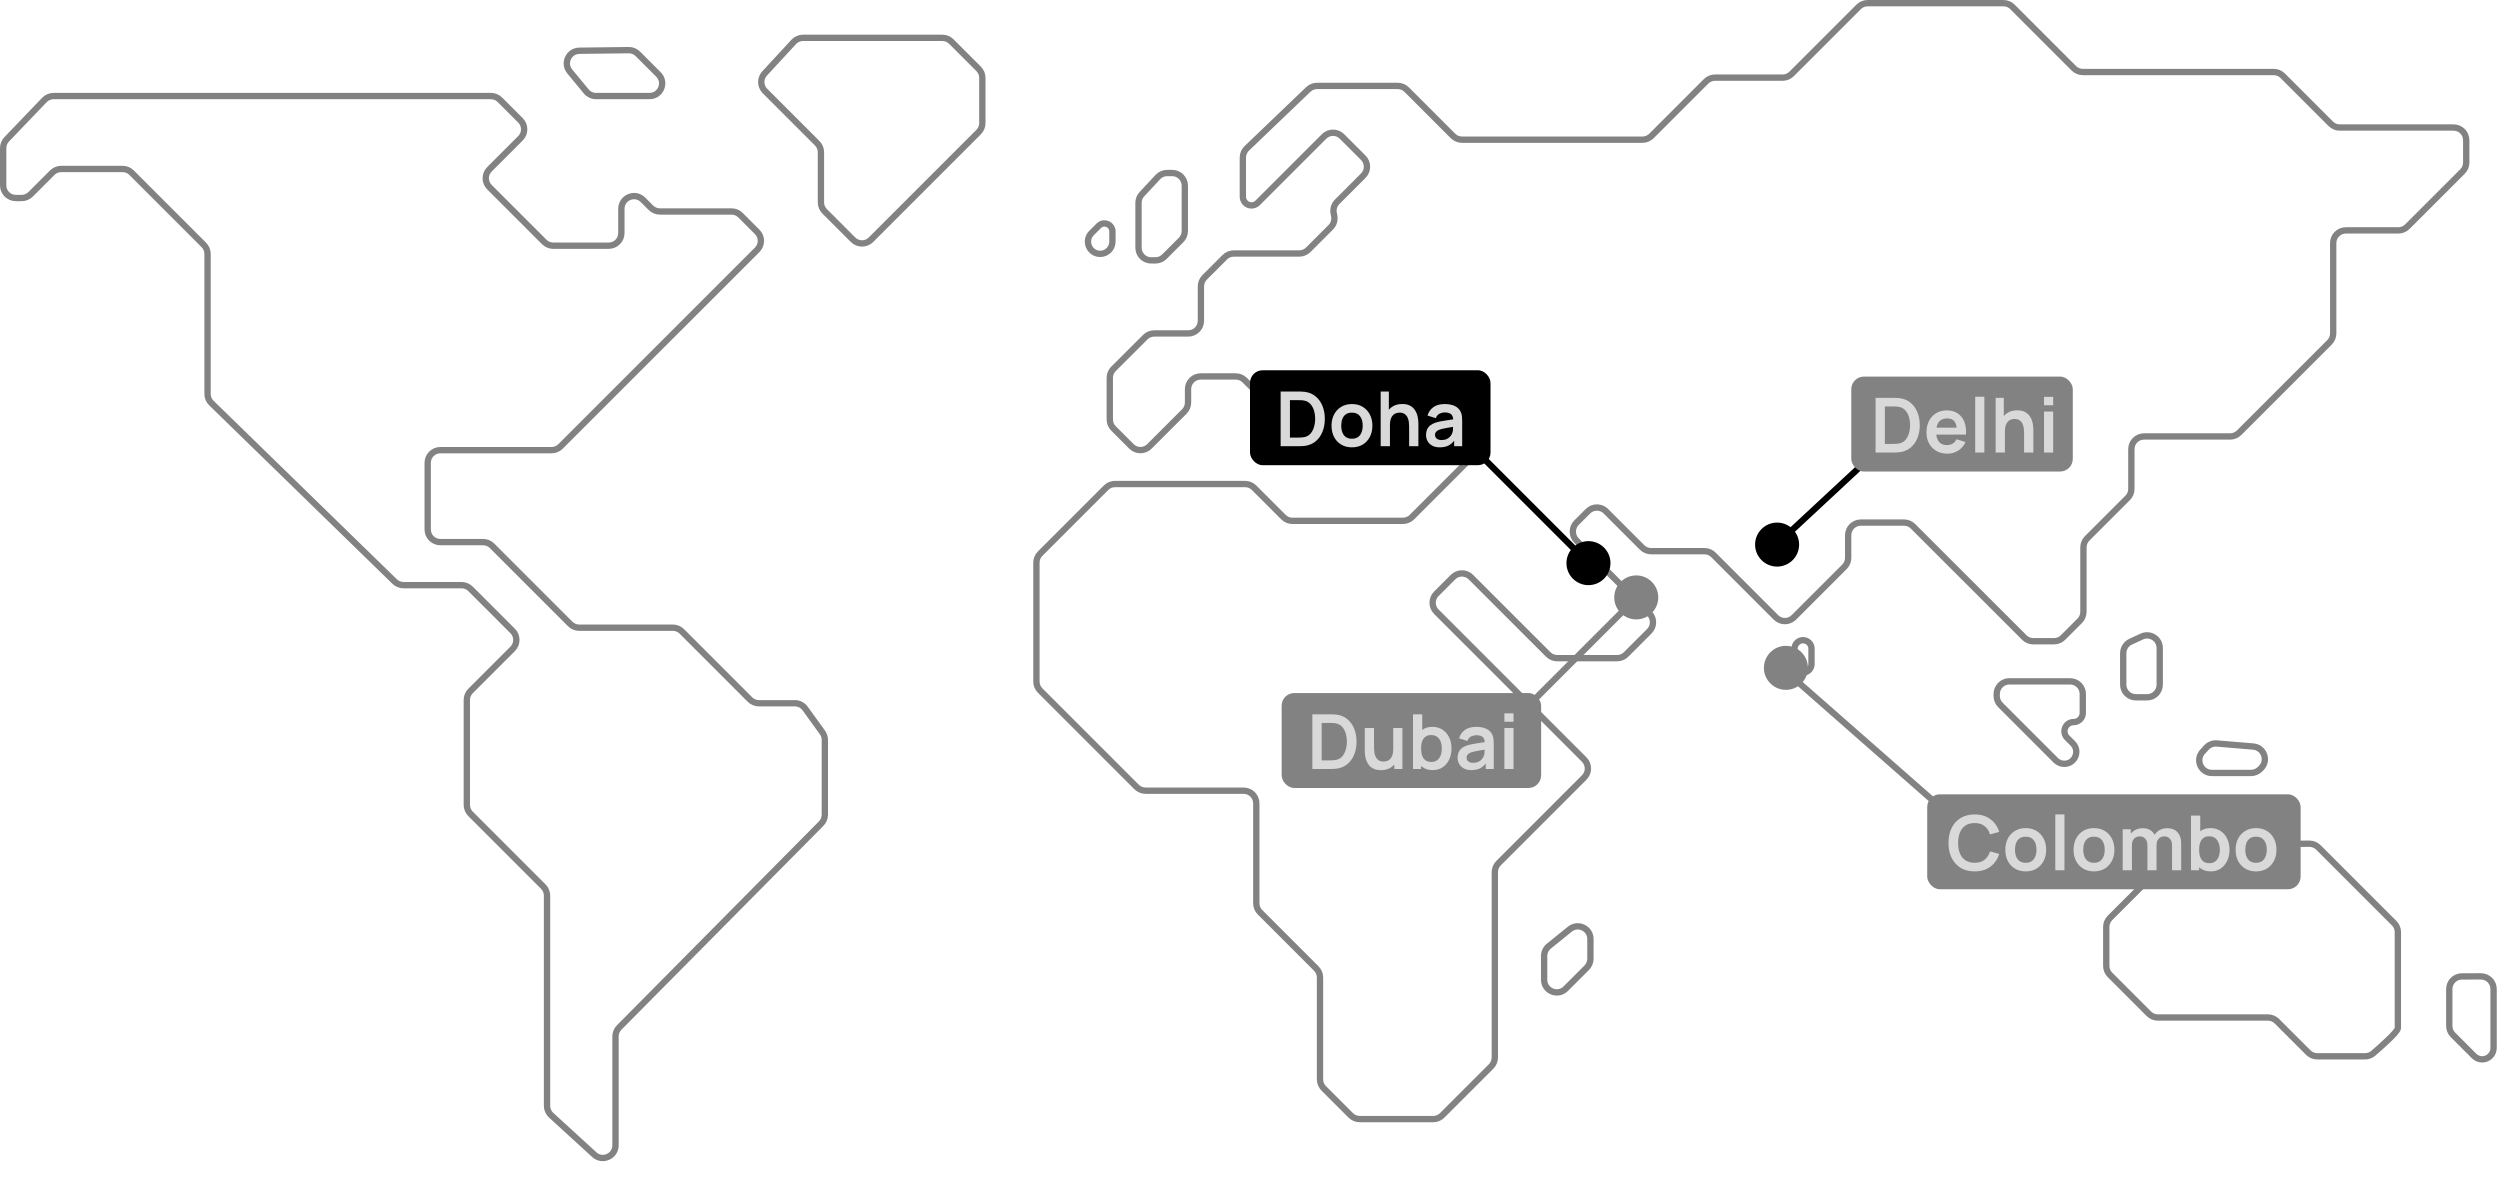 <svg width="395" height="186" viewBox="0 0 395 186" fill="none" xmlns="http://www.w3.org/2000/svg">
<path d="M196.987 23.446C196.593 23.823 196.371 24.345 196.371 24.89V31.092C196.371 31.454 196.515 31.802 196.771 32.058C197.305 32.592 198.171 32.592 198.705 32.058L209.203 21.56C209.984 20.779 211.25 20.779 212.031 21.56L215.398 24.927C216.178 25.707 216.179 26.973 215.398 27.754L211.271 31.885C210.804 32.352 210.598 33.02 210.72 33.669L210.807 34.131C210.929 34.781 210.723 35.448 210.256 35.915L206.703 39.467C206.328 39.842 205.819 40.053 205.289 40.053H194.932C194.402 40.053 193.893 40.263 193.518 40.639L190.331 43.826C189.956 44.201 189.745 44.71 189.745 45.24V50.685C189.745 51.79 188.85 52.685 187.745 52.685H182.366C181.836 52.685 181.328 52.895 180.953 53.269L175.934 58.277C175.557 58.652 175.346 59.161 175.346 59.693V66.277C175.346 66.808 175.557 67.316 175.932 67.692L178.774 70.534C179.555 71.315 180.821 71.315 181.602 70.534L187.125 65.013C187.5 64.637 187.71 64.129 187.71 63.598V61.477C187.71 60.373 188.606 59.477 189.71 59.477H195.247C195.778 59.477 196.287 59.688 196.662 60.063L203.466 66.868C203.841 67.243 204.35 67.453 204.88 67.453H212.434C212.965 67.453 213.474 67.243 213.849 66.868L217.824 62.893C218.199 62.517 218.707 62.307 219.238 62.307H223.156C223.686 62.307 224.195 62.517 224.57 62.893L231.817 70.14C232.599 70.921 232.599 72.187 231.817 72.968L223.076 81.709C222.701 82.085 222.193 82.295 221.662 82.295H204.206C203.675 82.295 203.166 82.085 202.791 81.709L198.143 77.061C197.768 76.686 197.259 76.475 196.729 76.475H176.174C175.644 76.475 175.135 76.686 174.76 77.061L164.341 87.481C163.966 87.856 163.755 88.364 163.755 88.895V107.685C163.755 108.216 163.966 108.724 164.341 109.1L179.583 124.342C179.958 124.717 180.467 124.927 180.997 124.927H196.496C197.601 124.927 198.496 125.823 198.496 126.927V142.723C198.496 143.253 198.707 143.762 199.082 144.137L207.975 153.03C208.351 153.406 208.561 153.914 208.561 154.445V170.542C208.561 171.073 208.772 171.581 209.147 171.957L213.42 176.229C213.795 176.604 214.304 176.815 214.834 176.815H226.453C226.983 176.815 227.492 176.604 227.867 176.229L235.598 168.499C235.973 168.123 236.183 167.615 236.183 167.084V137.792C236.183 137.261 236.394 136.753 236.769 136.378L250.305 122.842C251.086 122.061 251.086 120.794 250.305 120.013L226.941 96.648C226.16 95.867 226.16 94.601 226.941 93.82L229.571 91.188C230.352 90.406 231.619 90.406 232.4 91.187L244.624 103.404C244.999 103.778 245.507 103.989 246.037 103.989H255.509C256.039 103.989 256.548 103.778 256.923 103.403L260.59 99.736C261.371 98.955 261.371 97.689 260.59 96.908L249.091 85.409C248.31 84.628 248.31 83.362 249.091 82.581L250.899 80.773C251.68 79.992 252.946 79.992 253.727 80.773L259.456 86.5C259.831 86.875 260.339 87.086 260.87 87.086H269.31C269.841 87.086 270.349 87.296 270.724 87.671L280.602 97.549C281.383 98.33 282.649 98.33 283.43 97.549L291.425 89.555C291.8 89.18 292.01 88.671 292.01 88.141V84.568C292.01 83.463 292.906 82.568 294.01 82.568H300.84C301.37 82.568 301.879 82.778 302.254 83.153L319.84 100.729C320.215 101.103 320.723 101.314 321.253 101.314H324.543C325.073 101.314 325.582 101.103 325.957 100.728L328.597 98.087C328.972 97.712 329.183 97.203 329.183 96.673V86.48C329.183 85.95 329.394 85.441 329.769 85.066L336.171 78.665C336.546 78.29 336.757 77.781 336.757 77.251V70.96C336.757 69.855 337.652 68.96 338.757 68.96H352.363C352.893 68.96 353.402 68.749 353.777 68.374L368.061 54.09C368.436 53.715 368.646 53.207 368.646 52.676V38.401C368.646 37.297 369.542 36.401 370.646 36.401H378.946C379.476 36.401 379.985 36.191 380.36 35.815L389.08 27.096C389.455 26.721 389.665 26.212 389.665 25.681V22.149C389.665 21.044 388.77 20.149 387.665 20.149H369.681C369.15 20.149 368.641 19.938 368.266 19.563L360.666 11.963C360.291 11.588 359.783 11.377 359.252 11.377H329.085C328.554 11.377 328.046 11.167 327.671 10.792L317.965 1.086C317.59 0.711 317.081 0.5 316.551 0.5H295.082C294.552 0.5 294.043 0.711 293.668 1.086L283.072 11.682C282.697 12.057 282.188 12.268 281.658 12.268H270.973C270.442 12.268 269.933 12.478 269.558 12.854L260.93 21.483C260.555 21.858 260.047 22.069 259.516 22.069H230.989C230.458 22.069 229.95 21.858 229.575 21.483L222.251 14.161C221.876 13.786 221.368 13.575 220.837 13.575H208.096C207.581 13.575 207.085 13.774 206.713 14.131L196.987 23.446Z" stroke="#828282" stroke-miterlimit="20"/>
<path d="M129.946 115.73C130.192 116.071 130.324 116.48 130.324 116.901V128.723C130.324 129.251 130.116 129.756 129.745 130.131L97.829 162.345C97.458 162.72 97.25 163.226 97.25 163.753V180.961C97.25 182.7 95.183 183.611 93.9 182.438L87.081 176.203C86.667 175.824 86.431 175.289 86.431 174.727V141.502C86.431 140.972 86.22 140.463 85.845 140.088L74.343 128.585C73.968 128.21 73.757 127.702 73.757 127.171V110.591C73.757 110.06 73.968 109.552 74.343 109.177L80.999 102.522C81.78 101.741 81.78 100.474 80.999 99.693L74.343 93.039C73.968 92.664 73.459 92.453 72.929 92.453H63.753C63.231 92.453 62.731 92.249 62.357 91.886L33.398 63.682C33.011 63.306 32.793 62.789 32.793 62.25V40.115C32.793 39.585 32.582 39.076 32.207 38.701L20.786 27.28C20.411 26.905 19.902 26.695 19.372 26.695H9.674C9.144 26.695 8.635 26.905 8.26 27.28L4.841 30.699C4.466 31.074 3.958 31.285 3.427 31.285H2.5C1.395 31.285 0.5 30.389 0.5 29.285V23.399C0.5 22.883 0.699 22.387 1.056 22.015L7.019 15.792C7.396 15.398 7.918 15.176 8.463 15.176H77.566C78.097 15.176 78.606 15.387 78.981 15.762L82.235 19.017C83.016 19.798 83.016 21.064 82.235 21.845L77.336 26.745C76.555 27.526 76.555 28.792 77.336 29.573L86.001 38.237C86.376 38.612 86.884 38.822 87.415 38.822H96.177C97.282 38.822 98.177 37.927 98.177 36.822V32.987C98.177 31.205 100.331 30.313 101.591 31.572L102.847 32.827C103.222 33.202 103.73 33.413 104.261 33.413H115.585C116.116 33.413 116.625 33.624 117 34L119.638 36.642C120.419 37.423 120.418 38.688 119.637 39.469L88.563 70.54C88.188 70.915 87.679 71.125 87.149 71.125H69.576C68.471 71.125 67.576 72.021 67.576 73.125V83.653C67.576 84.757 68.471 85.653 69.576 85.653H76.33C76.86 85.653 77.369 85.863 77.744 86.238L90.096 98.59C90.471 98.965 90.979 99.176 91.51 99.176H106.312C106.843 99.176 107.352 99.386 107.727 99.761L118.495 110.53C118.87 110.905 119.379 111.116 119.909 111.116H125.592C126.234 111.116 126.837 111.424 127.213 111.945L129.946 115.73Z" stroke="#828282" stroke-miterlimit="20"/>
<path d="M120.809 11.607C120.081 12.396 120.106 13.619 120.865 14.377L129.121 22.634C129.496 23.009 129.707 23.517 129.707 24.048V31.973C129.707 32.504 129.917 33.013 130.293 33.388L134.784 37.879C135.565 38.66 136.832 38.66 137.613 37.879L154.623 20.869C154.998 20.494 155.209 19.985 155.209 19.454V12.295C155.209 11.765 154.998 11.256 154.623 10.881L150.307 6.565C149.932 6.19 149.424 5.979 148.893 5.979H126.875C126.316 5.979 125.783 6.213 125.404 6.624L120.809 11.607Z" stroke="#828282" stroke-miterlimit="20"/>
<path d="M91.539 8.017C89.859 8.037 88.951 9.995 90.021 11.291L92.631 14.45C93.011 14.911 93.576 15.177 94.173 15.177H102.621C104.403 15.177 105.295 13.023 104.035 11.763L100.782 8.509C100.401 8.128 99.882 7.917 99.344 7.923L91.539 8.017Z" stroke="#828282" stroke-miterlimit="20"/>
<path d="M315.479 109.965C315.479 110.496 315.69 111.004 316.065 111.379L324.815 120.13C325.171 120.485 325.653 120.685 326.155 120.685C327.843 120.685 328.688 118.644 327.494 117.451L326.607 116.563C325.694 115.651 326.341 114.09 327.631 114.09C328.431 114.09 329.08 113.442 329.08 112.641V109.651C329.08 108.547 328.185 107.651 327.08 107.651H317.479C316.374 107.651 315.479 108.547 315.479 109.651V109.965Z" stroke="#828282" stroke-miterlimit="20"/>
<path d="M336.628 101.395C335.921 101.722 335.469 102.431 335.469 103.21V108.175C335.469 109.279 336.364 110.175 337.469 110.175H339.238C340.343 110.175 341.238 109.279 341.238 108.175V102.39C341.238 100.929 339.723 99.961 338.398 100.575L336.628 101.395Z" stroke="#828282" stroke-miterlimit="20"/>
<path d="M350.256 117.469C349.638 117.417 349.03 117.655 348.612 118.114L348.006 118.777C346.834 120.061 347.744 122.126 349.483 122.126H355.665C356.195 122.126 356.704 121.915 357.079 121.54L357.259 121.361C358.462 120.157 357.708 118.096 356.012 117.953L350.256 117.469Z" stroke="#828282" stroke-miterlimit="20"/>
<path d="M345.768 133.454C345.243 133.458 344.74 133.668 344.369 134.04L333.376 145.033C333.001 145.408 332.79 145.917 332.79 146.447V152.62C332.79 153.151 333.001 153.659 333.376 154.034L339.521 160.179C339.896 160.554 340.405 160.765 340.935 160.765H358.335C358.865 160.765 359.374 160.976 359.749 161.351L364.709 166.31C365.084 166.685 365.592 166.895 366.123 166.895H373.688C374.156 166.895 374.609 166.732 374.964 166.427C376.156 165.406 378.863 163.022 378.863 162.444V147.276C378.863 146.746 378.653 146.237 378.278 145.862L366.305 133.891C365.926 133.512 365.411 133.301 364.876 133.305L345.768 133.454Z" stroke="#828282" stroke-miterlimit="20"/>
<path d="M388.985 154.273C387.881 154.273 386.987 155.169 386.987 156.273V162.1C386.987 162.631 387.197 163.14 387.572 163.515L390.91 166.852C391.248 167.19 391.706 167.38 392.184 167.38C393.18 167.38 393.987 166.573 393.987 165.577V156.27C393.987 155.165 393.091 154.269 391.986 154.27L388.985 154.273Z" stroke="#828282" stroke-miterlimit="20"/>
<path d="M244.715 149.494C244.245 149.874 243.973 150.445 243.973 151.048V154.8C243.973 156.581 246.127 157.474 247.387 156.214L250.702 152.899C251.077 152.524 251.288 152.015 251.288 151.484V148.365C251.288 146.683 249.337 145.752 248.03 146.81L244.715 149.494Z" stroke="#828282" stroke-miterlimit="20"/>
<path d="M286.217 102.494C286.217 101.3 284.774 100.703 283.93 101.546C283.679 101.798 283.538 102.138 283.538 102.494V104.927C283.538 105.666 284.138 106.266 284.877 106.266C285.617 106.266 286.217 105.666 286.217 104.927V102.494Z" stroke="#828282" stroke-miterlimit="20"/>
<path d="M180.424 30.674C180.077 31.044 179.885 31.532 179.885 32.039V39.142C179.885 40.246 180.78 41.142 181.885 41.142H182.56C183.091 41.142 183.6 40.931 183.975 40.556L186.615 37.915C186.989 37.54 187.2 37.031 187.2 36.501V29.335C187.2 28.23 186.305 27.335 185.2 27.335H184.412C183.858 27.335 183.329 27.565 182.95 27.97L180.424 30.674Z" stroke="#828282" stroke-miterlimit="20"/>
<path d="M173.814 35.506C173.741 35.554 173.672 35.609 173.61 35.671L172.467 36.814C171.25 38.031 172.112 40.111 173.832 40.111C174.899 40.111 175.763 39.246 175.763 38.18V36.563C175.763 35.562 174.653 34.96 173.814 35.506Z" stroke="#828282" stroke-miterlimit="20"/>
<circle cx="258.527" cy="94.391" r="3.477" fill="#828282"/>
<circle cx="250.977" cy="88.977" r="3.477" fill="black"/>
<circle cx="282.174" cy="105.519" r="3.477" fill="#828282"/>
<circle cx="280.782" cy="86.045" r="3.477" fill="black"/>
<path d="M281.5 105.5L305.17 126.284" stroke="#828282"/>
<path d="M294.17 73.5L281.5 85.284" stroke="black"/>
<path d="M258.471 94.5L241.5 111.471" stroke="#828282"/>
<path d="M234.5 72.5L251.471 89.471" stroke="black"/>
<rect x="304.5" y="125.5" width="59" height="15" rx="2" fill="#828282"/>
<path d="M311.994 137.68C311.13 137.68 310.39 137.492 309.774 137.116C309.158 136.736 308.684 136.208 308.352 135.532C308.024 134.856 307.86 134.072 307.86 133.18C307.86 132.288 308.024 131.504 308.352 130.828C308.684 130.152 309.158 129.626 309.774 129.25C310.39 128.87 311.13 128.68 311.994 128.68C312.99 128.68 313.82 128.93 314.484 129.43C315.148 129.926 315.614 130.596 315.882 131.44L314.424 131.842C314.256 131.278 313.97 130.838 313.566 130.522C313.162 130.202 312.638 130.042 311.994 130.042C311.414 130.042 310.93 130.172 310.542 130.432C310.158 130.692 309.868 131.058 309.672 131.53C309.48 131.998 309.382 132.548 309.378 133.18C309.378 133.812 309.474 134.364 309.666 134.836C309.862 135.304 310.154 135.668 310.542 135.928C310.93 136.188 311.414 136.318 311.994 136.318C312.638 136.318 313.162 136.158 313.566 135.838C313.97 135.518 314.256 135.078 314.424 134.518L315.882 134.92C315.614 135.764 315.148 136.436 314.484 136.936C313.82 137.432 312.99 137.68 311.994 137.68ZM320.061 137.68C319.413 137.68 318.847 137.534 318.363 137.242C317.879 136.95 317.503 136.548 317.235 136.036C316.971 135.52 316.839 134.928 316.839 134.26C316.839 133.58 316.975 132.984 317.247 132.472C317.519 131.96 317.897 131.56 318.381 131.272C318.865 130.984 319.425 130.84 320.061 130.84C320.713 130.84 321.281 130.986 321.765 131.278C322.249 131.57 322.625 131.974 322.893 132.49C323.161 133.002 323.295 133.592 323.295 134.26C323.295 134.932 323.159 135.526 322.887 136.042C322.619 136.554 322.243 136.956 321.759 137.248C321.275 137.536 320.709 137.68 320.061 137.68ZM320.061 136.324C320.637 136.324 321.065 136.132 321.345 135.748C321.625 135.364 321.765 134.868 321.765 134.26C321.765 133.632 321.623 133.132 321.339 132.76C321.055 132.384 320.629 132.196 320.061 132.196C319.673 132.196 319.353 132.284 319.101 132.46C318.853 132.632 318.669 132.874 318.549 133.186C318.429 133.494 318.369 133.852 318.369 134.26C318.369 134.888 318.511 135.39 318.795 135.766C319.083 136.138 319.505 136.324 320.061 136.324ZM324.737 137.5V128.68H326.183V137.5H324.737ZM330.843 137.68C330.195 137.68 329.629 137.534 329.145 137.242C328.661 136.95 328.285 136.548 328.017 136.036C327.753 135.52 327.621 134.928 327.621 134.26C327.621 133.58 327.757 132.984 328.029 132.472C328.301 131.96 328.679 131.56 329.163 131.272C329.647 130.984 330.207 130.84 330.843 130.84C331.495 130.84 332.063 130.986 332.547 131.278C333.031 131.57 333.407 131.974 333.675 132.49C333.943 133.002 334.077 133.592 334.077 134.26C334.077 134.932 333.941 135.526 333.669 136.042C333.401 136.554 333.025 136.956 332.541 137.248C332.057 137.536 331.491 137.68 330.843 137.68ZM330.843 136.324C331.419 136.324 331.847 136.132 332.127 135.748C332.407 135.364 332.547 134.868 332.547 134.26C332.547 133.632 332.405 133.132 332.121 132.76C331.837 132.384 331.411 132.196 330.843 132.196C330.455 132.196 330.135 132.284 329.883 132.46C329.635 132.632 329.451 132.874 329.331 133.186C329.211 133.494 329.151 133.852 329.151 134.26C329.151 134.888 329.293 135.39 329.577 135.766C329.865 136.138 330.287 136.324 330.843 136.324ZM343.181 137.5V133.564C343.181 133.12 343.071 132.774 342.851 132.526C342.631 132.274 342.333 132.148 341.957 132.148C341.725 132.148 341.517 132.202 341.333 132.31C341.149 132.414 341.003 132.57 340.895 132.778C340.787 132.982 340.733 133.226 340.733 133.51L340.091 133.132C340.087 132.684 340.187 132.29 340.391 131.95C340.599 131.606 340.879 131.338 341.231 131.146C341.583 130.954 341.975 130.858 342.407 130.858C343.123 130.858 343.671 131.074 344.051 131.506C344.435 131.934 344.627 132.498 344.627 133.198V137.5H343.181ZM335.387 137.5V131.02H336.665V133.03H336.845V137.5H335.387ZM339.293 137.5V133.582C339.293 133.13 339.183 132.778 338.963 132.526C338.743 132.274 338.443 132.148 338.063 132.148C337.695 132.148 337.399 132.274 337.175 132.526C336.955 132.778 336.845 133.106 336.845 133.51L336.197 133.078C336.197 132.658 336.301 132.28 336.509 131.944C336.717 131.608 336.997 131.344 337.349 131.152C337.705 130.956 338.103 130.858 338.543 130.858C339.027 130.858 339.431 130.962 339.755 131.17C340.083 131.374 340.327 131.654 340.487 132.01C340.651 132.362 340.733 132.76 340.733 133.204V137.5H339.293ZM349.306 137.68C348.674 137.68 348.144 137.53 347.716 137.23C347.288 136.93 346.966 136.522 346.75 136.006C346.534 135.486 346.426 134.904 346.426 134.26C346.426 133.608 346.534 133.024 346.75 132.508C346.966 131.992 347.282 131.586 347.698 131.29C348.118 130.99 348.636 130.84 349.252 130.84C349.864 130.84 350.394 130.99 350.842 131.29C351.294 131.586 351.644 131.992 351.892 132.508C352.14 133.02 352.264 133.604 352.264 134.26C352.264 134.908 352.142 135.49 351.898 136.006C351.654 136.522 351.31 136.93 350.866 137.23C350.422 137.53 349.902 137.68 349.306 137.68ZM346.18 137.5V128.86H347.638V132.952H347.458V137.5H346.18ZM349.084 136.384C349.46 136.384 349.77 136.29 350.014 136.102C350.258 135.914 350.438 135.66 350.554 135.34C350.674 135.016 350.734 134.656 350.734 134.26C350.734 133.868 350.674 133.512 350.554 133.192C350.434 132.868 350.248 132.612 349.996 132.424C349.744 132.232 349.424 132.136 349.036 132.136C348.668 132.136 348.368 132.226 348.136 132.406C347.904 132.582 347.732 132.83 347.62 133.15C347.512 133.466 347.458 133.836 347.458 134.26C347.458 134.68 347.512 135.05 347.62 135.37C347.732 135.69 347.906 135.94 348.142 136.12C348.382 136.296 348.696 136.384 349.084 136.384ZM356.448 137.68C355.8 137.68 355.234 137.534 354.75 137.242C354.266 136.95 353.89 136.548 353.622 136.036C353.358 135.52 353.226 134.928 353.226 134.26C353.226 133.58 353.362 132.984 353.634 132.472C353.906 131.96 354.284 131.56 354.768 131.272C355.252 130.984 355.812 130.84 356.448 130.84C357.1 130.84 357.668 130.986 358.152 131.278C358.636 131.57 359.012 131.974 359.28 132.49C359.548 133.002 359.682 133.592 359.682 134.26C359.682 134.932 359.546 135.526 359.274 136.042C359.006 136.554 358.63 136.956 358.146 137.248C357.662 137.536 357.096 137.68 356.448 137.68ZM356.448 136.324C357.024 136.324 357.452 136.132 357.732 135.748C358.012 135.364 358.152 134.868 358.152 134.26C358.152 133.632 358.01 133.132 357.726 132.76C357.442 132.384 357.016 132.196 356.448 132.196C356.06 132.196 355.74 132.284 355.488 132.46C355.24 132.632 355.056 132.874 354.936 133.186C354.816 133.494 354.756 133.852 354.756 134.26C354.756 134.888 354.898 135.39 355.182 135.766C355.47 136.138 355.892 136.324 356.448 136.324Z" fill="#D9D9D9"/>
<rect x="197.5" y="58.5" width="38" height="15" rx="2" fill="black"/>
<path d="M202.34 70.5V61.86H205.094C205.166 61.86 205.308 61.862 205.52 61.866C205.736 61.87 205.944 61.884 206.144 61.908C206.828 61.996 207.406 62.24 207.878 62.64C208.354 63.036 208.714 63.542 208.958 64.158C209.202 64.774 209.324 65.448 209.324 66.18C209.324 66.912 209.202 67.586 208.958 68.202C208.714 68.818 208.354 69.326 207.878 69.726C207.406 70.122 206.828 70.364 206.144 70.452C205.948 70.476 205.742 70.49 205.526 70.494C205.31 70.498 205.166 70.5 205.094 70.5H202.34ZM203.81 69.138H205.094C205.214 69.138 205.366 69.134 205.55 69.126C205.738 69.118 205.904 69.1 206.048 69.072C206.456 68.996 206.788 68.814 207.044 68.526C207.3 68.238 207.488 67.888 207.608 67.476C207.732 67.064 207.794 66.632 207.794 66.18C207.794 65.712 207.732 65.272 207.608 64.86C207.484 64.448 207.292 64.102 207.032 63.822C206.776 63.542 206.448 63.364 206.048 63.288C205.904 63.256 205.738 63.238 205.55 63.234C205.366 63.226 205.214 63.222 205.094 63.222H203.81V69.138ZM213.604 70.68C212.956 70.68 212.39 70.534 211.906 70.242C211.422 69.95 211.046 69.548 210.778 69.036C210.514 68.52 210.382 67.928 210.382 67.26C210.382 66.58 210.518 65.984 210.79 65.472C211.062 64.96 211.44 64.56 211.924 64.272C212.408 63.984 212.968 63.84 213.604 63.84C214.256 63.84 214.824 63.986 215.308 64.278C215.792 64.57 216.168 64.974 216.436 65.49C216.704 66.002 216.838 66.592 216.838 67.26C216.838 67.932 216.702 68.526 216.43 69.042C216.162 69.554 215.786 69.956 215.302 70.248C214.818 70.536 214.252 70.68 213.604 70.68ZM213.604 69.324C214.18 69.324 214.608 69.132 214.888 68.748C215.168 68.364 215.308 67.868 215.308 67.26C215.308 66.632 215.166 66.132 214.882 65.76C214.598 65.384 214.172 65.196 213.604 65.196C213.216 65.196 212.896 65.284 212.644 65.46C212.396 65.632 212.212 65.874 212.092 66.186C211.972 66.494 211.912 66.852 211.912 67.26C211.912 67.888 212.054 68.39 212.338 68.766C212.626 69.138 213.048 69.324 213.604 69.324ZM222.642 70.5V67.38C222.642 67.176 222.628 66.95 222.6 66.702C222.572 66.454 222.506 66.216 222.402 65.988C222.302 65.756 222.15 65.566 221.946 65.418C221.746 65.27 221.474 65.196 221.13 65.196C220.946 65.196 220.764 65.226 220.584 65.286C220.404 65.346 220.24 65.45 220.092 65.598C219.948 65.742 219.832 65.942 219.744 66.198C219.656 66.45 219.612 66.774 219.612 67.17L218.754 66.804C218.754 66.252 218.86 65.752 219.072 65.304C219.288 64.856 219.604 64.5 220.02 64.236C220.436 63.968 220.948 63.834 221.556 63.834C222.036 63.834 222.432 63.914 222.744 64.074C223.056 64.234 223.304 64.438 223.488 64.686C223.672 64.934 223.808 65.198 223.896 65.478C223.984 65.758 224.04 66.024 224.064 66.276C224.092 66.524 224.106 66.726 224.106 66.882V70.5H222.642ZM218.148 70.5V61.86H219.438V66.408H219.612V70.5H218.148ZM227.484 70.68C227.016 70.68 226.62 70.592 226.296 70.416C225.972 70.236 225.726 69.998 225.558 69.702C225.394 69.406 225.312 69.08 225.312 68.724C225.312 68.412 225.364 68.132 225.468 67.884C225.572 67.632 225.732 67.416 225.948 67.236C226.164 67.052 226.444 66.902 226.788 66.786C227.048 66.702 227.352 66.626 227.7 66.558C228.052 66.49 228.432 66.428 228.84 66.372C229.252 66.312 229.682 66.248 230.13 66.18L229.614 66.474C229.618 66.026 229.518 65.696 229.314 65.484C229.11 65.272 228.766 65.166 228.282 65.166C227.99 65.166 227.708 65.234 227.436 65.37C227.164 65.506 226.974 65.74 226.866 66.072L225.546 65.658C225.706 65.11 226.01 64.67 226.458 64.338C226.91 64.006 227.518 63.84 228.282 63.84C228.858 63.84 229.364 63.934 229.8 64.122C230.24 64.31 230.566 64.618 230.778 65.046C230.894 65.274 230.964 65.508 230.988 65.748C231.012 65.984 231.024 66.242 231.024 66.522V70.5H229.758V69.096L229.968 69.324C229.676 69.792 229.334 70.136 228.942 70.356C228.554 70.572 228.068 70.68 227.484 70.68ZM227.772 69.528C228.1 69.528 228.38 69.47 228.612 69.354C228.844 69.238 229.028 69.096 229.164 68.928C229.304 68.76 229.398 68.602 229.446 68.454C229.522 68.27 229.564 68.06 229.572 67.824C229.584 67.584 229.59 67.39 229.59 67.242L230.034 67.374C229.598 67.442 229.224 67.502 228.912 67.554C228.6 67.606 228.332 67.656 228.108 67.704C227.884 67.748 227.686 67.798 227.514 67.854C227.346 67.914 227.204 67.984 227.088 68.064C226.972 68.144 226.882 68.236 226.818 68.34C226.758 68.444 226.728 68.566 226.728 68.706C226.728 68.866 226.768 69.008 226.848 69.132C226.928 69.252 227.044 69.348 227.196 69.42C227.352 69.492 227.544 69.528 227.772 69.528Z" fill="#D9D9D9"/>
<a href="https://www.google.com/search?sca_esv=33b7d2478d1b9e0f&#38;sxsrf=AE3TifPd3IOu2K2vwHy6vjIEXH0YMJv3dQ:1763137366235&#38;q=Doha&#38;si=AMgyJEvmed8FkyEkpEJ8jfGhZkakcy5kQho_c4G-QJRdklshMt9SF7otcg6iN3lfUEPLIvKB029Jo6gZoEixj5mDcHHFyvFiFRLX-Mu75u0LfzTGtTjhLZsZ3sfzEmbWlpEpof_ZnKK73tz99jH4crCMtOW3zyYmSSeK1IWW9LMaFHJps8MaJmgc5AbTgoAwGQ1DhxyahmYR&#38;sa=X&#38;ved=2ahUKEwj5_p3DhvKQAxXO2DgGHQlvOKIQmxN6BAghEAI">
<rect fill="black" fill-opacity="0" y="-4.152" width="30.244" height="16.392"/>
</a>
<rect x="292.5" y="59.5" width="35" height="15" rx="2" fill="#828282"/>
<path d="M296.34 71.5V62.86H299.094C299.166 62.86 299.308 62.862 299.52 62.866C299.736 62.87 299.944 62.884 300.144 62.908C300.828 62.996 301.406 63.24 301.878 63.64C302.354 64.036 302.714 64.542 302.958 65.158C303.202 65.774 303.324 66.448 303.324 67.18C303.324 67.912 303.202 68.586 302.958 69.202C302.714 69.818 302.354 70.326 301.878 70.726C301.406 71.122 300.828 71.364 300.144 71.452C299.948 71.476 299.742 71.49 299.526 71.494C299.31 71.498 299.166 71.5 299.094 71.5H296.34ZM297.81 70.138H299.094C299.214 70.138 299.366 70.134 299.55 70.126C299.738 70.118 299.904 70.1 300.048 70.072C300.456 69.996 300.788 69.814 301.044 69.526C301.3 69.238 301.488 68.888 301.608 68.476C301.732 68.064 301.794 67.632 301.794 67.18C301.794 66.712 301.732 66.272 301.608 65.86C301.484 65.448 301.292 65.102 301.032 64.822C300.776 64.542 300.448 64.364 300.048 64.288C299.904 64.256 299.738 64.238 299.55 64.234C299.366 64.226 299.214 64.222 299.094 64.222H297.81V70.138ZM307.688 71.68C307.032 71.68 306.456 71.538 305.96 71.254C305.464 70.97 305.076 70.576 304.796 70.072C304.52 69.568 304.382 68.988 304.382 68.332C304.382 67.624 304.518 67.01 304.79 66.49C305.062 65.966 305.44 65.56 305.924 65.272C306.408 64.984 306.968 64.84 307.604 64.84C308.276 64.84 308.846 64.998 309.314 65.314C309.786 65.626 310.136 66.068 310.364 66.64C310.592 67.212 310.678 67.886 310.622 68.662H309.188V68.134C309.184 67.43 309.06 66.916 308.816 66.592C308.572 66.268 308.188 66.106 307.664 66.106C307.072 66.106 306.632 66.29 306.344 66.658C306.056 67.022 305.912 67.556 305.912 68.26C305.912 68.916 306.056 69.424 306.344 69.784C306.632 70.144 307.052 70.324 307.604 70.324C307.96 70.324 308.266 70.246 308.522 70.09C308.782 69.93 308.982 69.7 309.122 69.4L310.55 69.832C310.302 70.416 309.918 70.87 309.398 71.194C308.882 71.518 308.312 71.68 307.688 71.68ZM305.456 68.662V67.57H309.914V68.662H305.456ZM312.081 71.5V62.68H313.527V71.5H312.081ZM319.806 71.5V68.38C319.806 68.176 319.792 67.95 319.764 67.702C319.736 67.454 319.67 67.216 319.566 66.988C319.466 66.756 319.314 66.566 319.11 66.418C318.91 66.27 318.638 66.196 318.294 66.196C318.11 66.196 317.928 66.226 317.748 66.286C317.568 66.346 317.404 66.45 317.256 66.598C317.112 66.742 316.996 66.942 316.908 67.198C316.82 67.45 316.776 67.774 316.776 68.17L315.918 67.804C315.918 67.252 316.024 66.752 316.236 66.304C316.452 65.856 316.768 65.5 317.184 65.236C317.6 64.968 318.112 64.834 318.72 64.834C319.2 64.834 319.596 64.914 319.908 65.074C320.22 65.234 320.468 65.438 320.652 65.686C320.836 65.934 320.972 66.198 321.06 66.478C321.148 66.758 321.204 67.024 321.228 67.276C321.256 67.524 321.27 67.726 321.27 67.882V71.5H319.806ZM315.312 71.5V62.86H316.602V67.408H316.776V71.5H315.312ZM322.956 64.036V62.71H324.402V64.036H322.956ZM322.956 71.5V65.02H324.402V71.5H322.956Z" fill="#D9D9D9"/>
<rect x="202.5" y="109.5" width="41" height="15" rx="2" fill="#828282"/>
<path d="M207.352 121.5V112.86H210.106C210.178 112.86 210.32 112.862 210.532 112.866C210.748 112.87 210.956 112.884 211.156 112.908C211.84 112.996 212.418 113.24 212.89 113.64C213.366 114.036 213.726 114.542 213.97 115.158C214.214 115.774 214.336 116.448 214.336 117.18C214.336 117.912 214.214 118.586 213.97 119.202C213.726 119.818 213.366 120.326 212.89 120.726C212.418 121.122 211.84 121.364 211.156 121.452C210.96 121.476 210.754 121.49 210.538 121.494C210.322 121.498 210.178 121.5 210.106 121.5H207.352ZM208.822 120.138H210.106C210.226 120.138 210.378 120.134 210.562 120.126C210.75 120.118 210.916 120.1 211.06 120.072C211.468 119.996 211.8 119.814 212.056 119.526C212.312 119.238 212.5 118.888 212.62 118.476C212.744 118.064 212.806 117.632 212.806 117.18C212.806 116.712 212.744 116.272 212.62 115.86C212.496 115.448 212.304 115.102 212.044 114.822C211.788 114.542 211.46 114.364 211.06 114.288C210.916 114.256 210.75 114.238 210.562 114.234C210.378 114.226 210.226 114.222 210.106 114.222H208.822V120.138ZM218.184 121.686C217.704 121.686 217.308 121.606 216.996 121.446C216.684 121.286 216.436 121.082 216.252 120.834C216.068 120.586 215.932 120.322 215.844 120.042C215.756 119.762 215.698 119.498 215.67 119.25C215.646 118.998 215.634 118.794 215.634 118.638V115.02H217.098V118.14C217.098 118.34 217.112 118.566 217.14 118.818C217.168 119.066 217.232 119.306 217.332 119.538C217.436 119.766 217.588 119.954 217.788 120.102C217.992 120.25 218.266 120.324 218.61 120.324C218.794 120.324 218.976 120.294 219.156 120.234C219.336 120.174 219.498 120.072 219.642 119.928C219.79 119.78 219.908 119.578 219.996 119.322C220.084 119.066 220.128 118.742 220.128 118.35L220.986 118.716C220.986 119.268 220.878 119.768 220.662 120.216C220.45 120.664 220.136 121.022 219.72 121.29C219.304 121.554 218.792 121.686 218.184 121.686ZM220.302 121.5V119.49H220.128V115.02H221.58V121.5H220.302ZM226.38 121.68C225.748 121.68 225.218 121.53 224.79 121.23C224.362 120.93 224.04 120.522 223.824 120.006C223.608 119.486 223.5 118.904 223.5 118.26C223.5 117.608 223.608 117.024 223.824 116.508C224.04 115.992 224.356 115.586 224.772 115.29C225.192 114.99 225.71 114.84 226.326 114.84C226.938 114.84 227.468 114.99 227.916 115.29C228.368 115.586 228.718 115.992 228.966 116.508C229.214 117.02 229.338 117.604 229.338 118.26C229.338 118.908 229.216 119.49 228.972 120.006C228.728 120.522 228.384 120.93 227.94 121.23C227.496 121.53 226.976 121.68 226.38 121.68ZM223.254 121.5V112.86H224.712V116.952H224.532V121.5H223.254ZM226.158 120.384C226.534 120.384 226.844 120.29 227.088 120.102C227.332 119.914 227.512 119.66 227.628 119.34C227.748 119.016 227.808 118.656 227.808 118.26C227.808 117.868 227.748 117.512 227.628 117.192C227.508 116.868 227.322 116.612 227.07 116.424C226.818 116.232 226.498 116.136 226.11 116.136C225.742 116.136 225.442 116.226 225.21 116.406C224.978 116.582 224.806 116.83 224.694 117.15C224.586 117.466 224.532 117.836 224.532 118.26C224.532 118.68 224.586 119.05 224.694 119.37C224.806 119.69 224.98 119.94 225.216 120.12C225.456 120.296 225.77 120.384 226.158 120.384ZM232.472 121.68C232.004 121.68 231.608 121.592 231.284 121.416C230.96 121.236 230.714 120.998 230.546 120.702C230.382 120.406 230.3 120.08 230.3 119.724C230.3 119.412 230.352 119.132 230.456 118.884C230.56 118.632 230.72 118.416 230.936 118.236C231.152 118.052 231.432 117.902 231.776 117.786C232.036 117.702 232.34 117.626 232.688 117.558C233.04 117.49 233.42 117.428 233.828 117.372C234.24 117.312 234.67 117.248 235.118 117.18L234.602 117.474C234.606 117.026 234.506 116.696 234.302 116.484C234.098 116.272 233.754 116.166 233.27 116.166C232.978 116.166 232.696 116.234 232.424 116.37C232.152 116.506 231.962 116.74 231.854 117.072L230.534 116.658C230.694 116.11 230.998 115.67 231.446 115.338C231.898 115.006 232.506 114.84 233.27 114.84C233.846 114.84 234.352 114.934 234.788 115.122C235.228 115.31 235.554 115.618 235.766 116.046C235.882 116.274 235.952 116.508 235.976 116.748C236 116.984 236.012 117.242 236.012 117.522V121.5H234.746V120.096L234.956 120.324C234.664 120.792 234.322 121.136 233.93 121.356C233.542 121.572 233.056 121.68 232.472 121.68ZM232.76 120.528C233.088 120.528 233.368 120.47 233.6 120.354C233.832 120.238 234.016 120.096 234.152 119.928C234.292 119.76 234.386 119.602 234.434 119.454C234.51 119.27 234.552 119.06 234.56 118.824C234.572 118.584 234.578 118.39 234.578 118.242L235.022 118.374C234.586 118.442 234.212 118.502 233.9 118.554C233.588 118.606 233.32 118.656 233.096 118.704C232.872 118.748 232.674 118.798 232.502 118.854C232.334 118.914 232.192 118.984 232.076 119.064C231.96 119.144 231.87 119.236 231.806 119.34C231.746 119.444 231.716 119.566 231.716 119.706C231.716 119.866 231.756 120.008 231.836 120.132C231.916 120.252 232.032 120.348 232.184 120.42C232.34 120.492 232.532 120.528 232.76 120.528ZM237.694 114.036V112.71H239.14V114.036H237.694ZM237.694 121.5V115.02H239.14V121.5H237.694Z" fill="#D9D9D9"/>
</svg>
